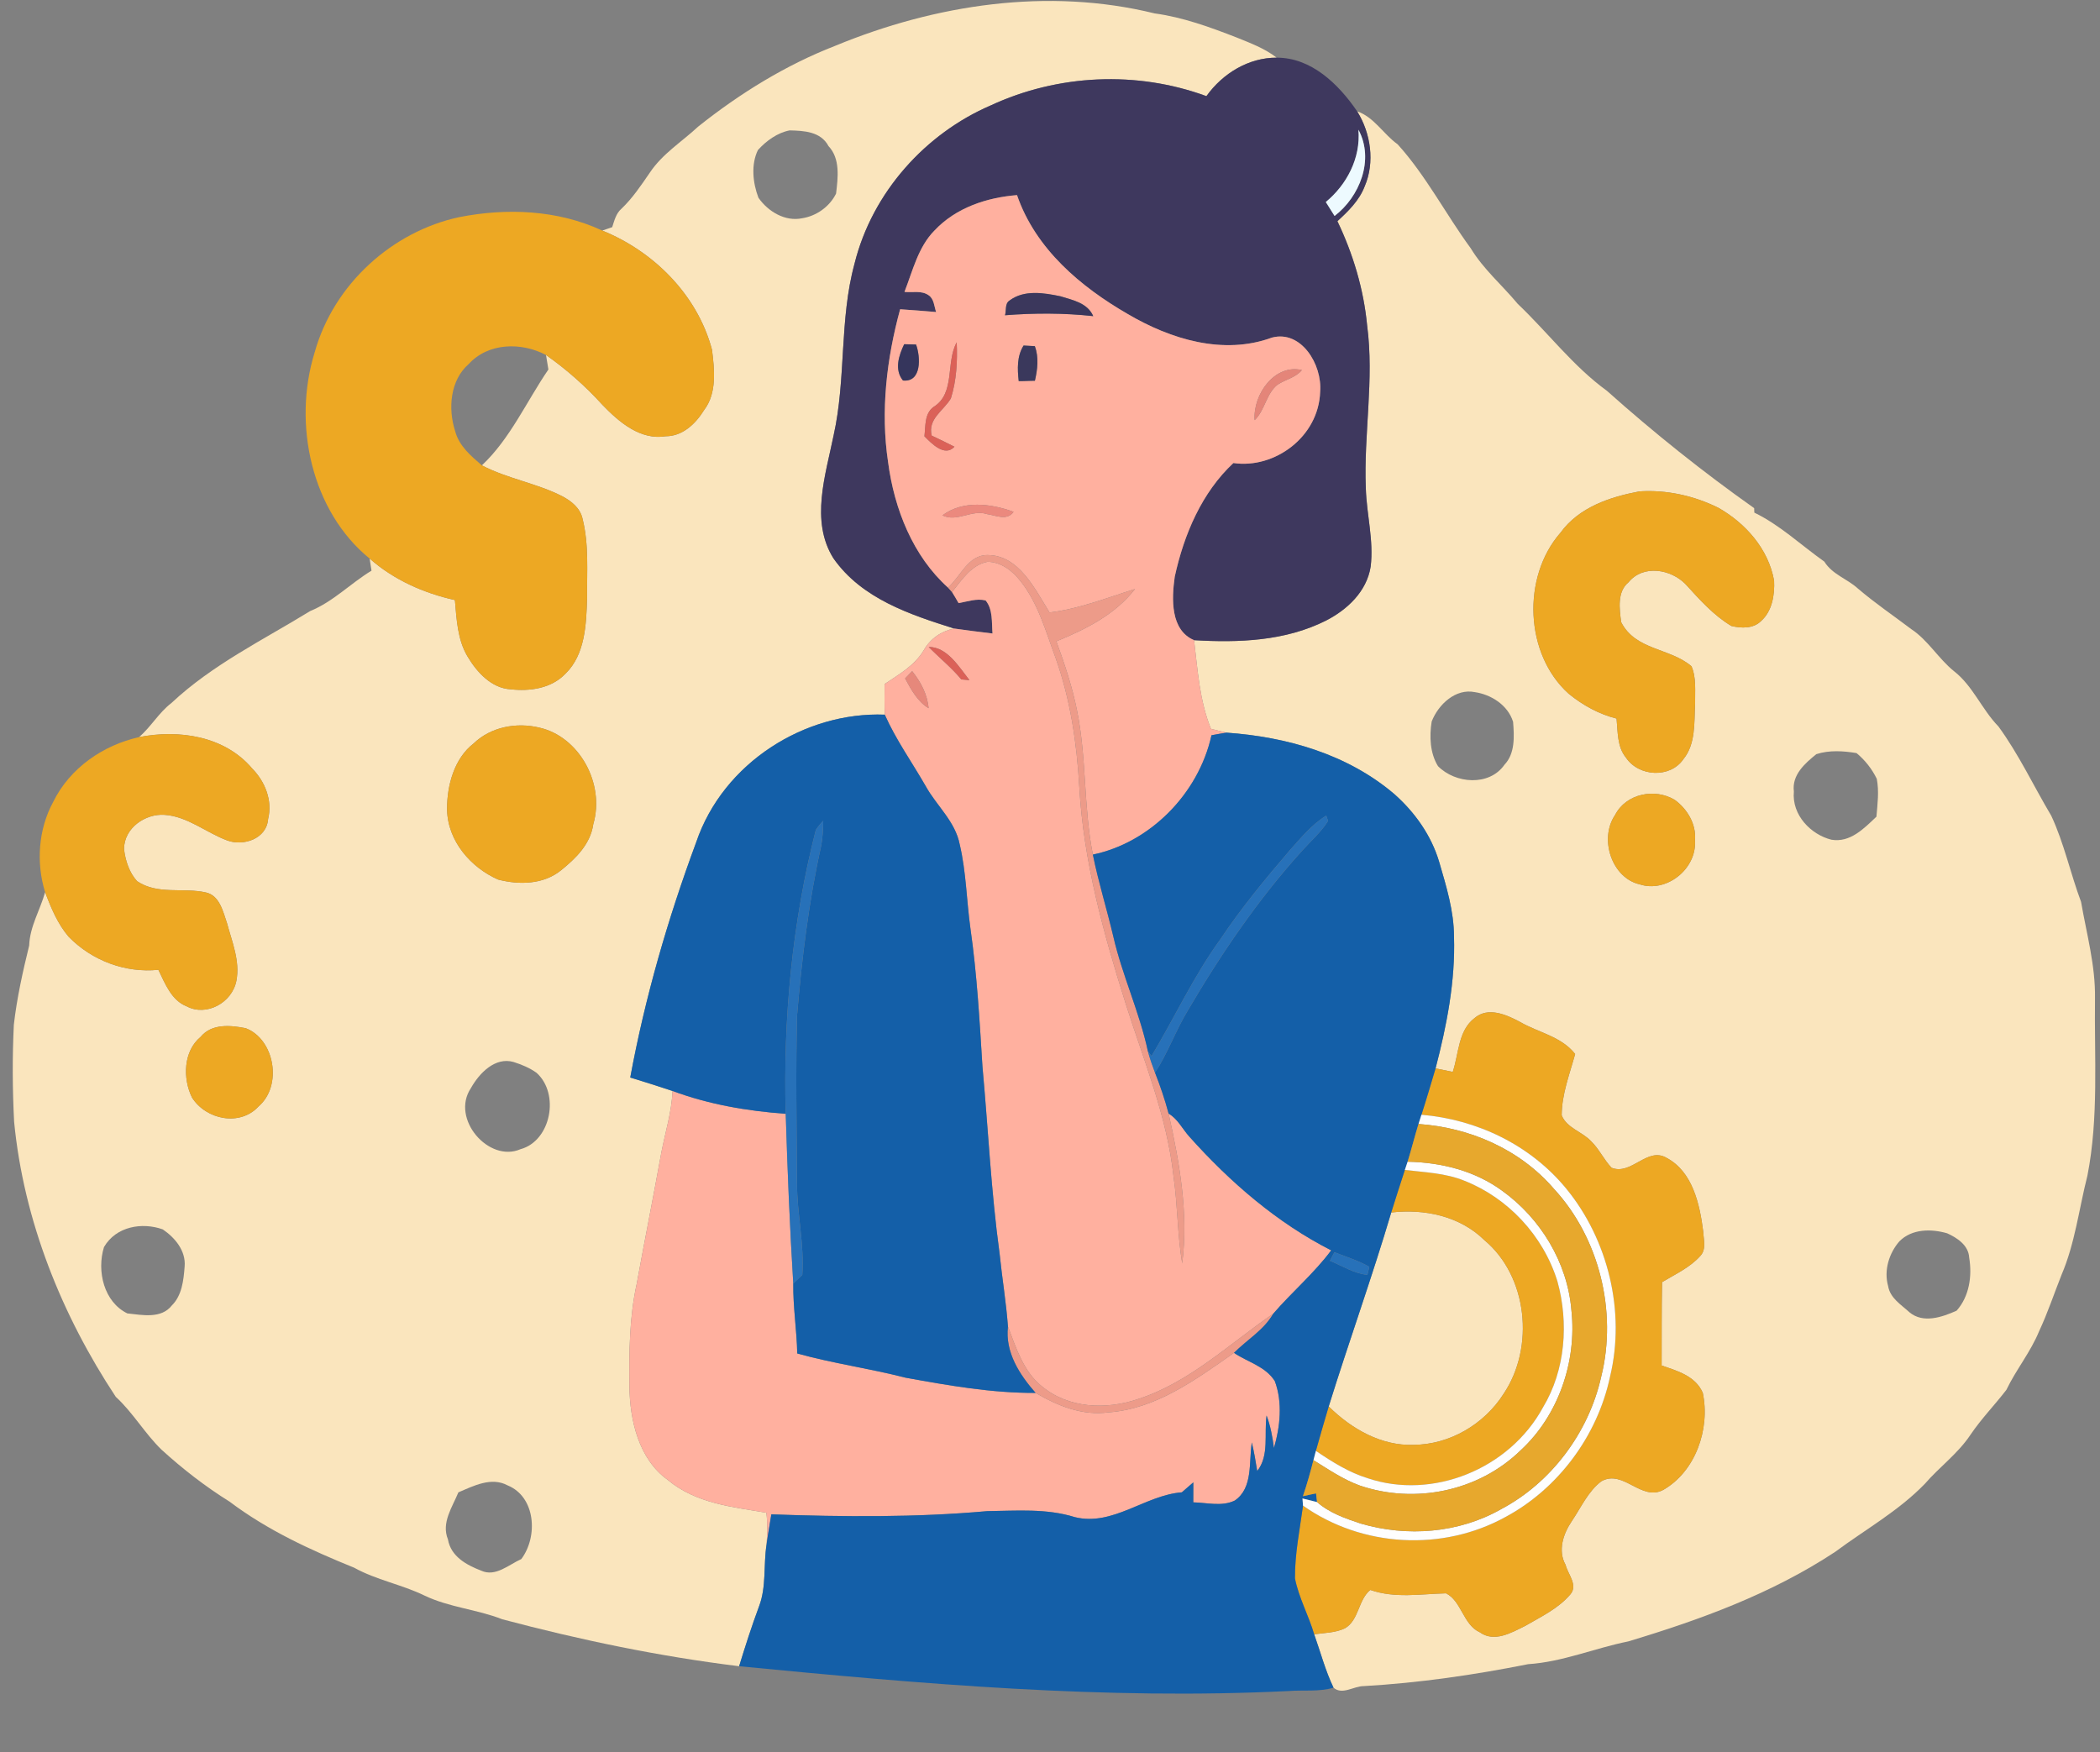 <svg width="157" height="131" viewBox="0 0 157 131" fill="none" xmlns="http://www.w3.org/2000/svg">
<rect x="0" y="0" width="157" height="131" fill="#808080" stroke="none"/>
<g clip-path="url(#clip0_14545_48239)">
<path d="M86.316 1.001C78.368 -0.952 69.948 0.324 62.428 3.431C58.744 4.864 55.323 6.975 52.199 9.464C50.981 10.601 49.528 11.489 48.578 12.916C47.928 13.863 47.285 14.823 46.457 15.612C46.057 15.957 45.929 16.493 45.77 16.986C45.582 17.049 45.21 17.173 45.026 17.239C48.797 18.765 52.118 21.977 53.23 26.149C53.417 27.648 53.605 29.387 52.646 30.653C52.002 31.695 51.024 32.623 49.772 32.619C47.885 32.928 46.294 31.577 45.041 30.275C43.77 28.871 42.352 27.622 40.821 26.544C40.883 26.905 40.943 27.267 40.999 27.628C39.359 30.025 38.143 32.81 36.025 34.796C37.947 35.798 40.111 36.124 42.039 37.107C42.702 37.459 43.376 37.978 43.551 38.784C44.039 40.717 43.873 42.742 43.892 44.721C43.833 46.671 43.748 48.936 42.289 50.36C41.221 51.488 39.612 51.701 38.171 51.54C36.75 51.458 35.66 50.278 34.95 49.081C34.2 47.822 34.135 46.303 34.01 44.869C31.695 44.353 29.458 43.373 27.634 41.766C27.68 42.065 27.727 42.367 27.774 42.67C26.209 43.62 24.903 44.994 23.194 45.688C19.664 47.858 15.886 49.686 12.809 52.572C11.875 53.283 11.284 54.358 10.391 55.117C13.331 54.532 16.777 55.005 18.861 57.471C19.807 58.431 20.388 59.848 20.045 61.232C19.935 62.742 18.17 63.287 16.989 62.843C15.408 62.258 14.018 61.038 12.294 60.927C10.891 60.828 9.276 61.887 9.273 63.488C9.372 64.353 9.669 65.253 10.25 65.888C11.784 66.93 13.709 66.345 15.399 66.733C16.414 66.96 16.671 68.143 16.971 69.024C17.346 70.415 17.951 71.849 17.677 73.318C17.358 74.995 15.418 76.024 13.956 75.245C12.822 74.804 12.35 73.561 11.841 72.516C9.385 72.759 6.901 71.852 5.133 70.044C4.318 69.09 3.815 67.893 3.374 66.71C2.999 68.051 2.231 69.268 2.181 70.701C1.703 72.654 1.262 74.623 1.034 76.629C0.918 79.042 0.931 81.469 1.056 83.882C1.774 91.302 4.636 98.364 8.657 104.446C9.941 105.62 10.825 107.185 12.075 108.395C13.662 109.842 15.355 111.153 17.164 112.281C20.004 114.425 23.232 115.904 26.474 117.219C28.143 118.143 30.027 118.472 31.729 119.3C33.585 120.191 35.65 120.33 37.55 121.076C43.376 122.624 49.287 123.854 55.258 124.587C55.72 123.085 56.198 121.589 56.745 120.119C57.31 118.646 57.067 117.022 57.31 115.487C57.36 114.694 57.395 113.899 57.295 113.11C54.758 112.679 52.015 112.416 49.925 110.657C47.766 109.122 47.069 106.196 47.057 103.598C47.032 101.067 47.05 98.512 47.594 96.03C48.197 92.729 48.853 89.441 49.45 86.14C49.747 84.621 50.215 83.132 50.281 81.574C49.234 81.222 48.175 80.896 47.119 80.568C48.228 74.564 49.934 68.686 52.043 62.991C54.071 56.995 60.216 53.207 66.146 53.437C66.121 52.674 66.13 51.912 66.133 51.149C67.198 50.429 68.367 49.781 69.061 48.621C69.554 47.743 70.391 47.187 71.332 46.996C68.055 45.961 64.421 44.774 62.303 41.739C60.566 38.955 61.719 35.522 62.322 32.557C63.265 28.339 62.743 23.907 63.884 19.721C65.215 14.352 69.223 9.973 74.053 7.889C79.102 5.545 84.978 5.275 90.193 7.189C91.427 5.466 93.373 4.305 95.448 4.312C94.545 3.615 93.486 3.224 92.451 2.803C90.458 2.027 88.434 1.29 86.316 1.001ZM59.035 9.75C60.091 9.776 61.359 9.825 61.94 10.923C62.828 11.86 62.65 13.277 62.506 14.474C62.022 15.464 61.019 16.157 59.972 16.319C58.713 16.585 57.429 15.832 56.701 14.783C56.282 13.679 56.133 12.304 56.664 11.219C57.295 10.522 58.126 9.924 59.035 9.75ZM40.327 54.407C43.292 55.078 45.245 58.573 44.354 61.63C44.139 63.133 43.03 64.198 41.946 65.073C40.618 66.148 38.799 66.174 37.237 65.766C35.228 64.882 33.457 62.909 33.423 60.506C33.416 58.704 33.969 56.705 35.403 55.594C36.709 54.335 38.64 53.996 40.327 54.407ZM18.373 76.882C20.535 77.711 21.135 81.179 19.332 82.728C17.951 84.24 15.408 83.734 14.352 82.064C13.649 80.627 13.709 78.595 14.996 77.533C15.83 76.514 17.249 76.659 18.373 76.882ZM38.393 79.407C38.996 79.598 39.596 79.844 40.118 80.219C41.867 81.797 41.186 85.312 38.915 85.927C36.55 86.962 33.669 83.658 35.206 81.36C35.847 80.219 37.028 79.016 38.393 79.407ZM12.169 91.924C13.059 92.528 13.912 93.511 13.803 94.708C13.728 95.724 13.6 96.871 12.85 97.608C12.05 98.634 10.619 98.321 9.519 98.206C7.779 97.358 7.217 95.063 7.773 93.248C8.679 91.687 10.635 91.374 12.169 91.924ZM37.956 111.068C40.04 111.92 40.243 114.882 38.974 116.575C38.034 116.992 37.044 117.936 35.972 117.44C34.907 117.029 33.71 116.401 33.488 115.099C32.979 113.856 33.822 112.686 34.269 111.587C35.416 111.098 36.737 110.41 37.956 111.068Z" fill="#FAE5BD"/>
<path d="M104.489 10.789C103.43 10.036 102.721 8.747 101.465 8.326C102.48 9.954 102.805 12.127 102.027 13.932C101.618 15 100.796 15.796 99.987 16.539C101.152 18.975 101.949 21.605 102.208 24.328C102.749 28.385 101.946 32.455 102.111 36.522C102.171 38.471 102.711 40.405 102.474 42.364C102.18 44.248 100.693 45.606 99.137 46.401C96.082 47.943 92.595 48.065 89.271 47.868C89.54 50.113 89.68 52.389 90.533 54.499C90.921 54.598 91.305 54.69 91.692 54.782C96.147 55.091 100.724 56.373 104.245 59.378C105.76 60.72 107.004 62.449 107.598 64.454C108.125 66.269 108.7 68.114 108.703 70.031C108.81 73.374 108.16 76.678 107.326 79.884C107.647 79.953 108.291 80.084 108.61 80.15C109.069 78.779 109.01 77.06 110.241 76.123C111.253 75.255 112.634 75.873 113.646 76.415C115.017 77.214 116.714 77.484 117.761 78.809C117.351 80.308 116.761 81.814 116.755 83.395C117.139 84.355 118.301 84.618 118.966 85.345C119.56 85.923 119.913 86.716 120.485 87.317C121.975 87.909 123.153 85.713 124.606 86.581C126.536 87.61 127.077 90.02 127.336 92.088C127.364 92.686 127.58 93.413 127.127 93.9C126.337 94.787 125.246 95.274 124.259 95.869C124.218 97.947 124.237 100.025 124.228 102.102C125.377 102.5 126.758 102.875 127.305 104.151C127.87 106.876 126.74 110.032 124.359 111.397C122.712 112.298 121.353 109.825 119.716 110.762C118.729 111.509 118.201 112.722 117.507 113.744C116.876 114.675 116.448 115.931 117.045 117.006C117.223 117.716 117.979 118.508 117.417 119.199C116.505 120.28 115.205 120.885 114.021 121.576C112.987 122.085 111.715 122.832 110.628 122.046C109.394 121.49 109.263 119.712 108.11 119.136C106.22 119.182 104.292 119.527 102.446 118.883C101.527 119.636 101.605 121.152 100.543 121.756C99.828 122.095 99.015 122.089 98.25 122.2C98.725 123.532 99.084 124.916 99.696 126.192C100.359 126.764 101.212 126.067 101.965 126.073C106.089 125.837 110.191 125.241 114.249 124.433C116.817 124.268 119.22 123.236 121.728 122.733C127.099 121.119 132.457 119.169 137.212 116.029C139.455 114.359 141.929 112.988 143.904 110.95C145.001 109.681 146.372 108.698 147.316 107.281C148.125 106.084 149.128 105.058 150.002 103.92C150.73 102.402 151.811 101.1 152.452 99.528C153.095 98.16 153.57 96.714 154.129 95.31C155.135 92.959 155.432 90.372 156.06 87.903C156.913 83.543 156.569 79.069 156.626 74.65C156.666 72.197 155.998 69.827 155.585 67.436C154.789 65.309 154.317 63.051 153.355 60.992C152.033 58.77 150.927 56.396 149.406 54.318C148.172 53.053 147.497 51.29 146.097 50.196C144.922 49.255 144.144 47.864 142.882 47.036C141.551 46.027 140.17 45.093 138.899 44.005C138.099 43.275 136.987 42.956 136.39 41.993C134.653 40.763 133.075 39.257 131.157 38.33C131.154 38.248 131.148 38.077 131.145 37.995C127.327 35.299 123.64 32.353 120.129 29.216C117.62 27.398 115.714 24.854 113.468 22.72C112.309 21.323 110.912 20.142 109.956 18.567C108.085 16.013 106.61 13.13 104.489 10.789ZM128.467 37.968C130.467 39.103 132.201 41.006 132.635 43.416C132.691 44.478 132.482 45.705 131.673 46.425C131.092 47.02 130.176 46.983 129.442 46.806C128.12 46.02 127.071 44.84 126.03 43.696C124.927 42.551 122.847 42.193 121.75 43.541C120.888 44.251 121.069 45.524 121.203 46.523C122.284 48.64 124.84 48.433 126.458 49.818C126.833 50.679 126.715 51.685 126.73 52.612C126.652 54.023 126.79 55.62 125.849 56.771C124.849 58.218 122.5 58.073 121.55 56.636C120.897 55.834 120.953 54.719 120.857 53.73C119.544 53.401 118.335 52.737 117.273 51.869C113.996 48.923 113.762 43.157 116.658 39.839C118.057 37.909 120.388 37.153 122.566 36.742C124.584 36.611 126.64 37.061 128.467 37.968ZM110.25 51.751C111.459 51.925 112.724 52.701 113.121 53.97C113.209 55.055 113.277 56.34 112.481 57.175C111.343 58.813 108.803 58.599 107.507 57.287C106.907 56.314 106.857 55.061 107.035 53.95C107.541 52.651 108.841 51.465 110.25 51.751ZM140.311 58.234C140.495 59.168 140.364 60.124 140.286 61.065C139.343 61.959 138.324 63.018 136.924 62.788C135.397 62.41 133.947 60.953 134.113 59.181C133.953 57.932 134.956 57.067 135.793 56.39C136.756 56.077 137.815 56.146 138.799 56.311C139.421 56.824 139.952 57.491 140.311 58.234ZM125.199 59.802C126.124 60.47 126.827 61.601 126.721 62.821C126.868 65.017 124.54 66.776 122.591 66.125C120.516 65.661 119.529 62.738 120.741 60.946C121.578 59.316 123.734 58.925 125.199 59.802ZM145.572 92.216C146.3 92.545 147.172 93.1 147.219 94.031C147.453 95.418 147.225 96.947 146.278 98.003C145.207 98.483 143.779 98.982 142.754 98.121C142.142 97.555 141.308 97.072 141.158 96.155C140.827 94.981 141.236 93.696 142.001 92.818C142.939 91.868 144.391 91.874 145.572 92.216Z" fill="#FAE5BD"/>
<path d="M110.987 92.739C109.128 90.908 106.479 90.378 104.011 90.661C102.568 95.534 100.846 100.311 99.337 105.163C101.049 106.856 103.292 108.129 105.698 108.033C108.357 108.014 110.953 106.521 112.424 104.2C114.755 100.708 114.199 95.422 110.987 92.739Z" fill="#FAE5BD"/>
<path d="M101.465 8.326C100.053 6.258 98.019 4.305 95.448 4.312C93.373 4.305 91.427 5.466 90.193 7.189C84.979 5.275 79.102 5.545 74.053 7.889C69.223 9.973 65.215 14.353 63.884 19.721C62.744 23.907 63.265 28.339 62.322 32.557C61.719 35.522 60.566 38.955 62.303 41.739C64.421 44.774 68.055 45.961 71.332 46.996C72.288 47.131 73.244 47.256 74.203 47.368C74.131 46.533 74.247 45.58 73.688 44.896C73.013 44.728 72.332 44.978 71.666 45.096C71.51 44.817 71.345 44.544 71.176 44.271C71.101 44.189 70.951 44.018 70.876 43.936C68.261 41.588 66.858 38.077 66.396 34.556C65.821 30.735 66.287 26.82 67.296 23.124C68.195 23.183 69.092 23.256 69.986 23.331C69.839 22.904 69.832 22.338 69.42 22.072C68.892 21.701 68.214 21.888 67.621 21.826C68.239 20.244 68.645 18.469 69.858 17.242C71.473 15.516 73.791 14.77 76.034 14.589C77.424 18.633 80.82 21.461 84.294 23.47C87.525 25.376 91.468 26.576 95.098 25.241C97.275 24.669 98.859 27.241 98.697 29.292C98.588 32.669 95.285 35.075 92.211 34.621C89.859 36.811 88.512 39.958 87.825 43.127C87.591 44.784 87.497 47.115 89.271 47.868C92.596 48.065 96.082 47.943 99.138 46.401C100.693 45.606 102.181 44.248 102.474 42.364C102.712 40.405 102.171 38.471 102.112 36.522C101.946 32.455 102.749 28.385 102.209 24.328C101.949 21.605 101.153 18.975 99.987 16.539C100.797 15.796 101.618 15 102.027 13.932C102.805 12.127 102.48 9.954 101.465 8.326ZM99.775 16.148C99.556 15.799 99.338 15.454 99.119 15.105C100.678 13.82 101.74 11.828 101.559 9.697C102.771 11.953 101.64 14.724 99.775 16.148Z" fill="#3E385E"/>
<path d="M99.775 16.148C101.64 14.724 102.771 11.953 101.559 9.697C101.74 11.828 100.678 13.82 99.119 15.105C99.338 15.454 99.556 15.799 99.775 16.148Z" fill="#EDFAFF"/>
<path d="M76.034 14.589C73.791 14.77 71.473 15.517 69.858 17.243C68.645 18.469 68.239 20.244 67.621 21.826C68.214 21.888 68.892 21.701 69.42 22.072C69.833 22.339 69.839 22.904 69.986 23.331C69.092 23.256 68.196 23.183 67.296 23.124C66.287 26.82 65.821 30.735 66.396 34.556C66.859 38.077 68.261 41.588 70.876 43.936C71.838 43.084 72.373 41.49 73.841 41.503C76.165 41.513 77.359 44.011 78.465 45.797C80.671 45.53 82.745 44.705 84.854 44.041C83.357 45.974 81.139 47.062 78.977 47.953C79.587 49.637 80.165 51.343 80.517 53.112C81.246 56.663 80.999 60.342 81.705 63.899C85.925 63.028 89.597 59.401 90.574 54.976C90.949 54.907 91.321 54.838 91.693 54.782C91.305 54.69 90.921 54.598 90.534 54.499C89.681 52.389 89.54 50.113 89.272 47.868C87.497 47.115 87.591 44.784 87.825 43.127C88.512 39.958 89.859 36.811 92.211 34.622C95.286 35.075 98.588 32.669 98.697 29.292C98.86 27.241 97.276 24.67 95.098 25.242C91.468 26.576 87.525 25.376 84.295 23.47C80.821 21.461 77.425 18.633 76.034 14.589ZM79.28 22.154C80.183 22.437 81.295 22.638 81.733 23.637C79.54 23.397 77.337 23.401 75.138 23.572C75.247 23.206 75.116 22.7 75.472 22.473C76.572 21.645 78.043 21.898 79.28 22.154ZM77.368 25.883C77.674 26.731 77.568 27.612 77.371 28.47C76.968 28.464 76.569 28.503 76.162 28.493C76.059 27.582 76.025 26.636 76.525 25.837C76.809 25.853 77.087 25.87 77.368 25.883ZM71.526 25.597C71.588 27.004 71.514 28.447 71.089 29.792C70.551 30.706 69.345 31.314 69.655 32.57C70.226 32.84 70.795 33.116 71.357 33.402C70.636 34.188 69.661 33.178 69.111 32.623C69.205 31.86 69.105 30.913 69.802 30.423C71.442 29.404 70.692 27.089 71.526 25.597ZM68.486 25.761C68.836 26.721 68.902 28.598 67.508 28.451C66.846 27.645 67.199 26.57 67.599 25.738C67.821 25.745 68.264 25.755 68.486 25.761ZM97.332 27.671C96.851 28.247 96.101 28.372 95.507 28.766C94.661 29.433 94.573 30.683 93.799 31.416C93.667 29.45 95.332 27.191 97.332 27.671ZM75.778 38.271C75.269 38.968 74.453 38.531 73.785 38.439C72.669 38.064 71.548 39.076 70.458 38.534C71.995 37.383 74.091 37.653 75.778 38.271Z" fill="#FFB09F"/>
<path d="M76.29 43.446C75.687 42.667 74.822 42.016 73.835 42.006C72.632 42.226 71.904 43.357 71.176 44.271C71.345 44.544 71.51 44.817 71.666 45.096C72.332 44.978 73.013 44.728 73.688 44.896C74.247 45.58 74.132 46.533 74.203 47.368C73.244 47.256 72.288 47.131 71.332 46.997C70.392 47.187 69.555 47.743 69.061 48.621C68.367 49.781 67.199 50.429 66.134 51.149C66.13 51.912 66.121 52.675 66.146 53.437C66.99 55.328 68.189 57.005 69.211 58.786C70.029 60.266 71.42 61.413 71.754 63.156C72.235 65.204 72.26 67.331 72.551 69.416C73.041 72.838 73.235 76.297 73.451 79.749C73.879 84.408 74.094 89.09 74.731 93.729C74.916 95.55 75.222 97.358 75.356 99.186C75.962 100.787 76.518 102.55 77.868 103.638C79.868 105.324 82.704 105.42 85.06 104.618C88.897 103.388 91.902 100.485 95.192 98.226C96.591 96.602 98.235 95.221 99.522 93.492C95.489 91.44 91.971 88.406 88.915 84.987C88.4 84.414 88.047 83.658 87.369 83.267C88.178 86.913 88.868 90.71 88.384 94.462C88.019 92.298 88.047 90.092 87.731 87.926C87.241 83.438 85.494 79.272 84.151 75.025C82.498 69.781 81.008 64.412 80.692 58.865C80.508 55.581 80.024 52.293 78.921 49.203C78.187 47.224 77.615 45.1 76.29 43.446ZM72.479 50.856C72.279 50.84 72.076 50.82 71.87 50.801C71.132 49.913 70.236 49.193 69.43 48.374C70.814 48.371 71.682 49.844 72.479 50.856ZM69.423 52.954C68.599 52.454 68.124 51.573 67.668 50.728C67.799 50.59 68.064 50.317 68.195 50.182C68.83 50.981 69.33 51.899 69.423 52.954Z" fill="#FFB09F"/>
<path d="M58.742 83.28C55.871 83.076 53.003 82.583 50.281 81.574C50.216 83.132 49.747 84.621 49.45 86.14C48.854 89.441 48.198 92.729 47.595 96.03C47.051 98.512 47.032 101.067 47.057 103.598C47.07 106.196 47.767 109.122 49.925 110.657C52.015 112.416 54.758 112.679 57.295 113.11C57.395 113.899 57.361 114.694 57.311 115.487C57.411 114.731 57.545 113.981 57.667 113.231C63.05 113.422 68.449 113.471 73.816 112.991C76.003 112.965 78.237 112.774 80.364 113.442C83.207 114.139 85.61 111.795 88.356 111.584C88.647 111.338 88.934 111.088 89.215 110.838C89.218 111.334 89.215 111.834 89.212 112.334C90.237 112.354 91.349 112.669 92.314 112.199C93.695 111.262 93.355 109.319 93.589 107.856C93.758 108.56 93.88 109.276 93.992 109.993C94.911 108.826 94.495 107.231 94.692 105.844C94.986 106.623 95.136 107.445 95.242 108.273C95.71 106.669 95.898 104.864 95.311 103.273C94.617 102.162 93.267 101.846 92.255 101.156C89.393 103.161 86.407 105.357 82.861 105.607C80.936 105.87 79.077 105.124 77.424 104.151C74.15 104.167 70.907 103.595 67.689 103.01C65.012 102.319 62.272 101.948 59.604 101.202C59.567 99.453 59.285 97.72 59.307 95.971C59.045 91.746 58.873 87.511 58.742 83.28Z" fill="#FFB09F"/>
<path d="M45.026 17.239C41.68 15.684 37.869 15.536 34.313 16.24C29.371 17.308 24.959 21.201 23.522 26.356C21.86 31.728 23.297 38.238 27.634 41.766C29.458 43.373 31.695 44.353 34.01 44.869C34.135 46.303 34.201 47.822 34.951 49.081C35.66 50.278 36.75 51.458 38.172 51.54C39.612 51.701 41.221 51.488 42.289 50.36C43.748 48.936 43.833 46.671 43.892 44.721C43.873 42.742 44.039 40.717 43.552 38.784C43.377 37.978 42.702 37.459 42.04 37.107C40.112 36.124 37.947 35.798 36.026 34.796C35.216 34.096 34.32 33.352 34.029 32.241C33.482 30.551 33.654 28.427 35.038 27.224C36.522 25.6 38.997 25.58 40.821 26.544C42.352 27.622 43.77 28.871 45.042 30.275C46.295 31.577 47.885 32.928 49.772 32.619C51.025 32.623 52.003 31.695 52.646 30.653C53.605 29.387 53.418 27.648 53.23 26.149C52.118 21.977 48.797 18.765 45.026 17.239Z" fill="#EDA823"/>
<path d="M128.468 37.968C126.64 37.061 124.584 36.611 122.566 36.742C120.388 37.153 118.058 37.909 116.658 39.839C113.762 43.157 113.996 48.923 117.274 51.869C118.336 52.737 119.545 53.401 120.857 53.73C120.954 54.719 120.898 55.834 121.551 56.636C122.5 58.073 124.85 58.218 125.849 56.771C126.79 55.62 126.652 54.022 126.73 52.612C126.715 51.685 126.834 50.679 126.459 49.817C124.84 48.433 122.285 48.64 121.204 46.523C121.069 45.524 120.888 44.251 121.75 43.541C122.847 42.193 124.928 42.551 126.031 43.696C127.071 44.84 128.121 46.02 129.442 46.806C130.176 46.983 131.092 47.02 131.673 46.425C132.482 45.705 132.691 44.478 132.635 43.416C132.201 41.006 130.467 39.103 128.468 37.968Z" fill="#EDA823"/>
<path d="M40.327 54.407C38.64 53.996 36.71 54.335 35.404 55.594C33.97 56.705 33.417 58.704 33.423 60.506C33.457 62.909 35.229 64.882 37.238 65.766C38.8 66.174 40.618 66.148 41.946 65.073C43.03 64.198 44.139 63.133 44.355 61.63C45.245 58.573 43.292 55.078 40.327 54.407Z" fill="#EDA823"/>
<path d="M18.861 57.471C16.777 55.005 13.331 54.532 10.391 55.117C7.745 55.712 5.23 57.396 3.971 59.973C2.871 61.995 2.687 64.507 3.374 66.71C3.815 67.894 4.318 69.09 5.133 70.044C6.902 71.852 9.385 72.759 11.841 72.516C12.35 73.561 12.822 74.804 13.956 75.245C15.418 76.024 17.358 74.995 17.677 73.318C17.952 71.849 17.346 70.415 16.971 69.025C16.671 68.143 16.415 66.96 15.399 66.733C13.709 66.345 11.785 66.93 10.251 65.888C9.67 65.253 9.373 64.353 9.273 63.488C9.276 61.887 10.891 60.828 12.294 60.927C14.018 61.038 15.409 62.258 16.99 62.843C18.171 63.287 19.936 62.742 20.045 61.233C20.389 59.848 19.808 58.431 18.861 57.471Z" fill="#EDA823"/>
<path d="M125.2 59.802C123.734 58.925 121.579 59.316 120.741 60.947C119.529 62.738 120.516 65.661 122.591 66.125C124.54 66.776 126.868 65.017 126.721 62.821C126.827 61.601 126.124 60.47 125.2 59.802Z" fill="#EDA823"/>
<path d="M113.646 76.415C112.634 75.873 111.253 75.255 110.241 76.123C109.01 77.06 109.069 78.779 108.61 80.15C108.291 80.084 107.648 79.953 107.326 79.884C106.979 81.041 106.642 82.205 106.27 83.352C110.378 83.698 114.39 85.575 117.105 88.889C120.21 92.68 121.547 98.055 120.369 102.934C119.417 107.422 116.439 111.341 112.559 113.425C107.848 116.026 101.837 115.7 97.416 112.58C97.172 114.382 96.8 116.187 96.813 118.018C97.1 119.475 97.835 120.783 98.25 122.2C99.016 122.089 99.828 122.095 100.543 121.756C101.605 121.152 101.527 119.636 102.446 118.883C104.292 119.527 106.22 119.182 108.11 119.136C109.263 119.712 109.394 121.49 110.628 122.046C111.715 122.832 112.987 122.085 114.021 121.576C115.205 120.885 116.505 120.28 117.417 119.199C117.979 118.508 117.223 117.716 117.045 117.006C116.449 115.931 116.877 114.675 117.508 113.744C118.201 112.722 118.729 111.509 119.717 110.762C121.354 109.825 122.713 112.298 124.359 111.397C126.74 110.032 127.871 106.876 127.305 104.151C126.758 102.875 125.378 102.5 124.228 102.102C124.237 100.025 124.219 97.947 124.259 95.869C125.246 95.274 126.337 94.787 127.127 93.9C127.58 93.413 127.365 92.686 127.336 92.088C127.077 90.02 126.537 87.61 124.606 86.581C123.153 85.713 121.975 87.909 120.485 87.317C119.913 86.716 119.56 85.923 118.967 85.345C118.301 84.618 117.139 84.355 116.755 83.395C116.761 81.814 117.351 80.308 117.761 78.809C116.714 77.484 115.018 77.214 113.646 76.415Z" fill="#EDA823"/>
<path d="M18.373 76.882C17.249 76.659 15.83 76.514 14.996 77.533C13.709 78.595 13.65 80.627 14.353 82.064C15.409 83.734 17.952 84.24 19.333 82.728C21.135 81.179 20.535 77.711 18.373 76.882Z" fill="#EDA823"/>
<path d="M109.491 88.291C108.073 87.709 106.526 87.659 105.03 87.478C104.686 88.537 104.342 89.596 104.011 90.661C106.479 90.378 109.129 90.908 110.988 92.739C114.199 95.422 114.755 100.708 112.425 104.2C110.953 106.521 108.357 108.014 105.698 108.033C103.293 108.129 101.05 106.856 99.338 105.163C99.009 106.265 98.688 107.373 98.378 108.484C99.594 109.309 100.85 110.098 102.246 110.529C107.079 112.16 112.84 109.875 115.365 105.219C117.03 102.451 117.299 98.92 116.436 95.81C115.371 92.358 112.706 89.56 109.491 88.291Z" fill="#EDA823"/>
<path d="M79.28 22.154C78.043 21.898 76.571 21.645 75.472 22.473C75.115 22.7 75.247 23.206 75.137 23.571C77.337 23.4 79.539 23.397 81.732 23.637C81.295 22.638 80.183 22.437 79.28 22.154Z" fill="#3B375C"/>
<path d="M77.368 25.883C77.087 25.869 76.808 25.853 76.524 25.837C76.024 26.636 76.059 27.582 76.162 28.493C76.568 28.503 76.968 28.464 77.371 28.47C77.568 27.612 77.674 26.731 77.368 25.883Z" fill="#3A385C"/>
<path d="M71.526 25.597C70.692 27.089 71.441 29.404 69.801 30.423C69.104 30.913 69.204 31.86 69.111 32.623C69.66 33.178 70.635 34.188 71.357 33.402C70.795 33.116 70.226 32.84 69.654 32.57C69.345 31.314 70.551 30.706 71.088 29.792C71.513 28.447 71.588 27.004 71.526 25.597Z" fill="#DB6158"/>
<path d="M78.464 45.797C77.358 44.011 76.165 41.513 73.841 41.503C72.372 41.49 71.838 43.084 70.876 43.936C70.951 44.018 71.1 44.189 71.175 44.271C71.903 43.357 72.631 42.226 73.834 42.006C74.821 42.016 75.687 42.667 76.29 43.446C77.615 45.1 78.186 47.223 78.92 49.203C80.023 52.293 80.507 55.581 80.692 58.865C81.007 64.412 82.498 69.781 84.15 75.025C85.494 79.272 87.24 83.438 87.731 87.926C88.046 90.092 88.018 92.298 88.384 94.462C88.868 90.71 88.177 86.913 87.368 83.267C87.09 82.221 86.743 81.202 86.35 80.203C86.153 79.677 85.962 79.151 85.819 78.605C85.191 75.672 83.907 72.953 83.235 70.031C82.754 67.979 82.12 65.967 81.704 63.899C80.998 60.342 81.245 56.663 80.517 53.112C80.164 51.343 79.586 49.637 78.977 47.953C81.139 47.062 83.357 45.974 84.853 44.041C82.744 44.705 80.67 45.53 78.464 45.797Z" fill="#ED9B89"/>
<path d="M72.478 50.856C71.682 49.844 70.813 48.371 69.429 48.374C70.235 49.193 71.132 49.913 71.869 50.8C72.076 50.82 72.279 50.84 72.478 50.856Z" fill="#DB6158"/>
<path d="M95.191 98.226C91.902 100.485 88.896 103.388 85.06 104.618C82.704 105.42 79.867 105.324 77.868 103.638C76.518 102.55 75.962 100.787 75.356 99.186C75.134 101.133 76.237 102.796 77.424 104.151C79.077 105.124 80.936 105.87 82.86 105.607C86.406 105.357 89.393 103.161 92.255 101.156C93.229 100.173 94.476 99.466 95.191 98.226Z" fill="#ED9B89"/>
<path d="M68.486 25.761C68.264 25.755 67.82 25.745 67.599 25.738C67.199 26.57 66.846 27.645 67.508 28.45C68.901 28.598 68.836 26.721 68.486 25.761Z" fill="#35355C"/>
<path d="M97.332 27.671C95.332 27.191 93.667 29.45 93.798 31.416C94.573 30.683 94.66 29.433 95.507 28.766C96.101 28.372 96.85 28.247 97.332 27.671Z" fill="#E48579"/>
<path d="M75.778 38.271C74.091 37.653 71.994 37.383 70.457 38.534C71.548 39.076 72.669 38.064 73.785 38.439C74.453 38.531 75.269 38.968 75.778 38.271Z" fill="#EB897E"/>
<path d="M69.423 52.954C69.329 51.899 68.829 50.981 68.195 50.182C68.064 50.317 67.798 50.59 67.667 50.728C68.123 51.573 68.598 52.454 69.423 52.954Z" fill="#E6887B"/>
<path d="M66.146 53.437C60.216 53.207 54.071 56.995 52.043 62.992C49.934 68.686 48.228 74.564 47.119 80.568C48.175 80.897 49.234 81.222 50.281 81.574C53.002 82.583 55.87 83.076 58.741 83.28C58.544 76.146 59.229 68.959 60.991 62.061C61.153 61.811 61.341 61.581 61.547 61.374C61.531 61.995 61.509 62.62 61.394 63.231C60.463 67.41 59.944 71.684 59.588 75.955C59.485 80.124 59.557 84.296 59.585 88.465C59.585 90.76 60.138 93.031 59.982 95.323C59.813 95.484 59.475 95.81 59.307 95.971C59.285 97.72 59.566 99.453 59.604 101.202C62.272 101.948 65.012 102.319 67.689 103.01C70.907 103.595 74.15 104.167 77.424 104.151C76.237 102.796 75.134 101.133 75.356 99.186C75.222 97.358 74.915 95.55 74.731 93.728C74.094 89.09 73.878 84.408 73.45 79.749C73.234 76.297 73.041 72.838 72.55 69.416C72.26 67.331 72.235 65.204 71.754 63.156C71.419 61.413 70.029 60.266 69.21 58.786C68.189 57.005 66.989 55.328 66.146 53.437Z" fill="#145FA8"/>
<path d="M104.245 59.378C100.724 56.373 96.147 55.091 91.692 54.782C91.321 54.838 90.949 54.907 90.574 54.976C89.596 59.401 85.925 63.028 81.704 63.899C82.12 65.967 82.754 67.979 83.235 70.031C83.907 72.953 85.191 75.672 85.819 78.605L86.091 78.967C87.815 76.08 89.246 72.986 91.218 70.261C92.789 67.907 94.585 65.73 96.413 63.596C97.257 62.653 98.075 61.647 99.15 60.989C99.184 61.088 99.253 61.285 99.29 61.384C98.759 62.222 98.013 62.87 97.36 63.596C94.07 67.226 91.283 71.326 88.784 75.587C87.884 77.076 87.303 78.75 86.35 80.203C86.744 81.202 87.09 82.222 87.368 83.267C88.046 83.658 88.4 84.414 88.915 84.986C91.97 88.406 95.488 91.44 99.522 93.492C98.234 95.221 96.591 96.602 95.192 98.226C94.476 99.466 93.23 100.173 92.255 101.156C93.267 101.846 94.617 102.162 95.31 103.273C95.898 104.864 95.71 106.669 95.242 108.274C95.135 107.445 94.985 106.623 94.692 105.844C94.495 107.231 94.91 108.826 93.992 109.993C93.879 109.276 93.757 108.56 93.589 107.856C93.355 109.319 93.695 111.262 92.314 112.199C91.349 112.669 90.237 112.354 89.212 112.334C89.215 111.834 89.218 111.334 89.215 110.838C88.934 111.088 88.646 111.338 88.356 111.584C85.609 111.795 83.207 114.139 80.364 113.442C78.236 112.774 76.003 112.965 73.816 112.991C68.448 113.471 63.05 113.422 57.667 113.231C57.545 113.981 57.41 114.731 57.31 115.487C57.067 117.022 57.31 118.646 56.745 120.119C56.198 121.589 55.72 123.085 55.258 124.587C68.904 125.912 82.62 127.119 96.335 126.442C97.453 126.353 98.603 126.514 99.697 126.192C99.084 124.916 98.725 123.532 98.25 122.2C97.835 120.783 97.1 119.475 96.813 118.018C96.8 116.187 97.172 114.382 97.416 112.58L97.375 112.045C97.741 112.13 98.1 112.229 98.466 112.314C98.447 112.153 98.409 111.824 98.391 111.663C98.063 111.722 97.738 111.805 97.41 111.874C97.713 110.986 97.966 110.085 98.197 109.178C98.244 109.003 98.334 108.658 98.378 108.484C98.688 107.373 99.009 106.265 99.337 105.163C100.846 100.311 102.568 95.534 104.011 90.661C104.342 89.596 104.686 88.537 105.03 87.479C105.083 87.324 105.183 87.018 105.236 86.864C105.526 85.93 105.761 84.977 106.051 84.043C106.104 83.872 106.217 83.527 106.27 83.352C106.642 82.205 106.979 81.041 107.326 79.884C108.16 76.678 108.81 73.374 108.704 70.031C108.701 68.114 108.126 66.269 107.598 64.454C107.004 62.449 105.761 60.72 104.245 59.378ZM102.371 94.722C102.337 94.869 102.265 95.172 102.23 95.323C101.231 95.221 100.35 94.652 99.431 94.271C99.515 94.113 99.681 93.791 99.762 93.633C100.64 93.975 101.543 94.255 102.371 94.722Z" fill="#145FA8"/>
<path d="M99.29 61.384C99.253 61.285 99.184 61.088 99.15 60.989C98.075 61.647 97.256 62.653 96.413 63.596C94.585 65.73 92.789 67.907 91.217 70.261C89.246 72.986 87.815 76.08 86.091 78.967L85.819 78.605C85.962 79.151 86.153 79.677 86.35 80.203C87.303 78.75 87.884 77.076 88.784 75.587C91.283 71.326 94.07 67.226 97.359 63.596C98.013 62.87 98.759 62.222 99.29 61.384Z" fill="#2771B9"/>
<path d="M61.547 61.374C61.341 61.581 61.154 61.811 60.991 62.061C59.229 68.959 58.545 76.146 58.742 83.28C58.873 87.511 59.045 91.746 59.307 95.971C59.476 95.81 59.813 95.484 59.982 95.323C60.138 93.031 59.585 90.76 59.585 88.465C59.557 84.296 59.485 80.124 59.588 75.955C59.944 71.684 60.463 67.41 61.394 63.231C61.51 62.62 61.532 61.995 61.547 61.374Z" fill="#2771B9"/>
<path d="M117.105 88.889C114.39 85.575 110.378 83.698 106.27 83.352C106.217 83.527 106.104 83.872 106.051 84.043C109.847 84.306 113.621 85.907 116.199 88.919C119.542 92.545 120.929 98.045 119.71 102.934C118.764 107.166 115.936 110.871 112.256 112.827C109.069 114.648 105.205 114.938 101.737 113.922C100.59 113.54 99.406 113.136 98.466 112.314C98.1 112.229 97.741 112.13 97.376 112.045L97.416 112.58C101.837 115.7 107.848 116.026 112.559 113.425C116.439 111.341 119.417 107.422 120.37 102.934C121.547 98.055 120.21 92.68 117.105 88.889Z" fill="#FEFEFE"/>
<path d="M112.325 89.05C110.266 87.531 107.723 86.91 105.236 86.864C105.183 87.018 105.083 87.324 105.03 87.479C106.526 87.659 108.073 87.709 109.491 88.291C112.706 89.56 115.371 92.358 116.436 95.81C117.298 98.92 117.03 102.451 115.365 105.219C112.84 109.875 107.079 112.16 102.246 110.529C100.85 110.098 99.594 109.309 98.378 108.484C98.335 108.658 98.244 109.003 98.197 109.178C99.322 109.875 100.431 110.634 101.671 111.081C105.761 112.469 110.525 111.535 113.699 108.431C116.48 105.864 117.901 101.836 117.483 97.98C117.186 94.363 115.14 91.079 112.325 89.05Z" fill="#FEFEFE"/>
<path d="M116.199 88.919C113.621 85.907 109.847 84.306 106.051 84.043C105.761 84.977 105.526 85.93 105.236 86.864C107.723 86.91 110.266 87.531 112.325 89.05C115.14 91.079 117.186 94.363 117.483 97.98C117.901 101.836 116.48 105.864 113.699 108.431C110.525 111.535 105.761 112.469 101.671 111.081C100.431 110.634 99.322 109.875 98.197 109.178C97.966 110.085 97.713 110.986 97.41 111.874C97.738 111.805 98.063 111.722 98.391 111.663C98.409 111.824 98.447 112.153 98.466 112.314C99.406 113.136 100.59 113.54 101.737 113.922C105.205 114.938 109.069 114.648 112.256 112.827C115.936 110.871 118.764 107.166 119.71 102.934C120.929 98.045 119.542 92.545 116.199 88.919Z" fill="#E7A82D"/>
<path d="M102.371 94.721C101.543 94.255 100.64 93.975 99.762 93.633C99.681 93.791 99.515 94.113 99.431 94.271C100.349 94.652 101.231 95.221 102.23 95.323C102.265 95.172 102.336 94.869 102.371 94.721Z" fill="#2771B9"/>
</g>
<defs>
<clipPath id="clip0_14545_48239">
<rect width="157" height="131" fill="white" transform="matrix(-1 0 0 1 157 0)"/>
</clipPath>
</defs>
</svg>
